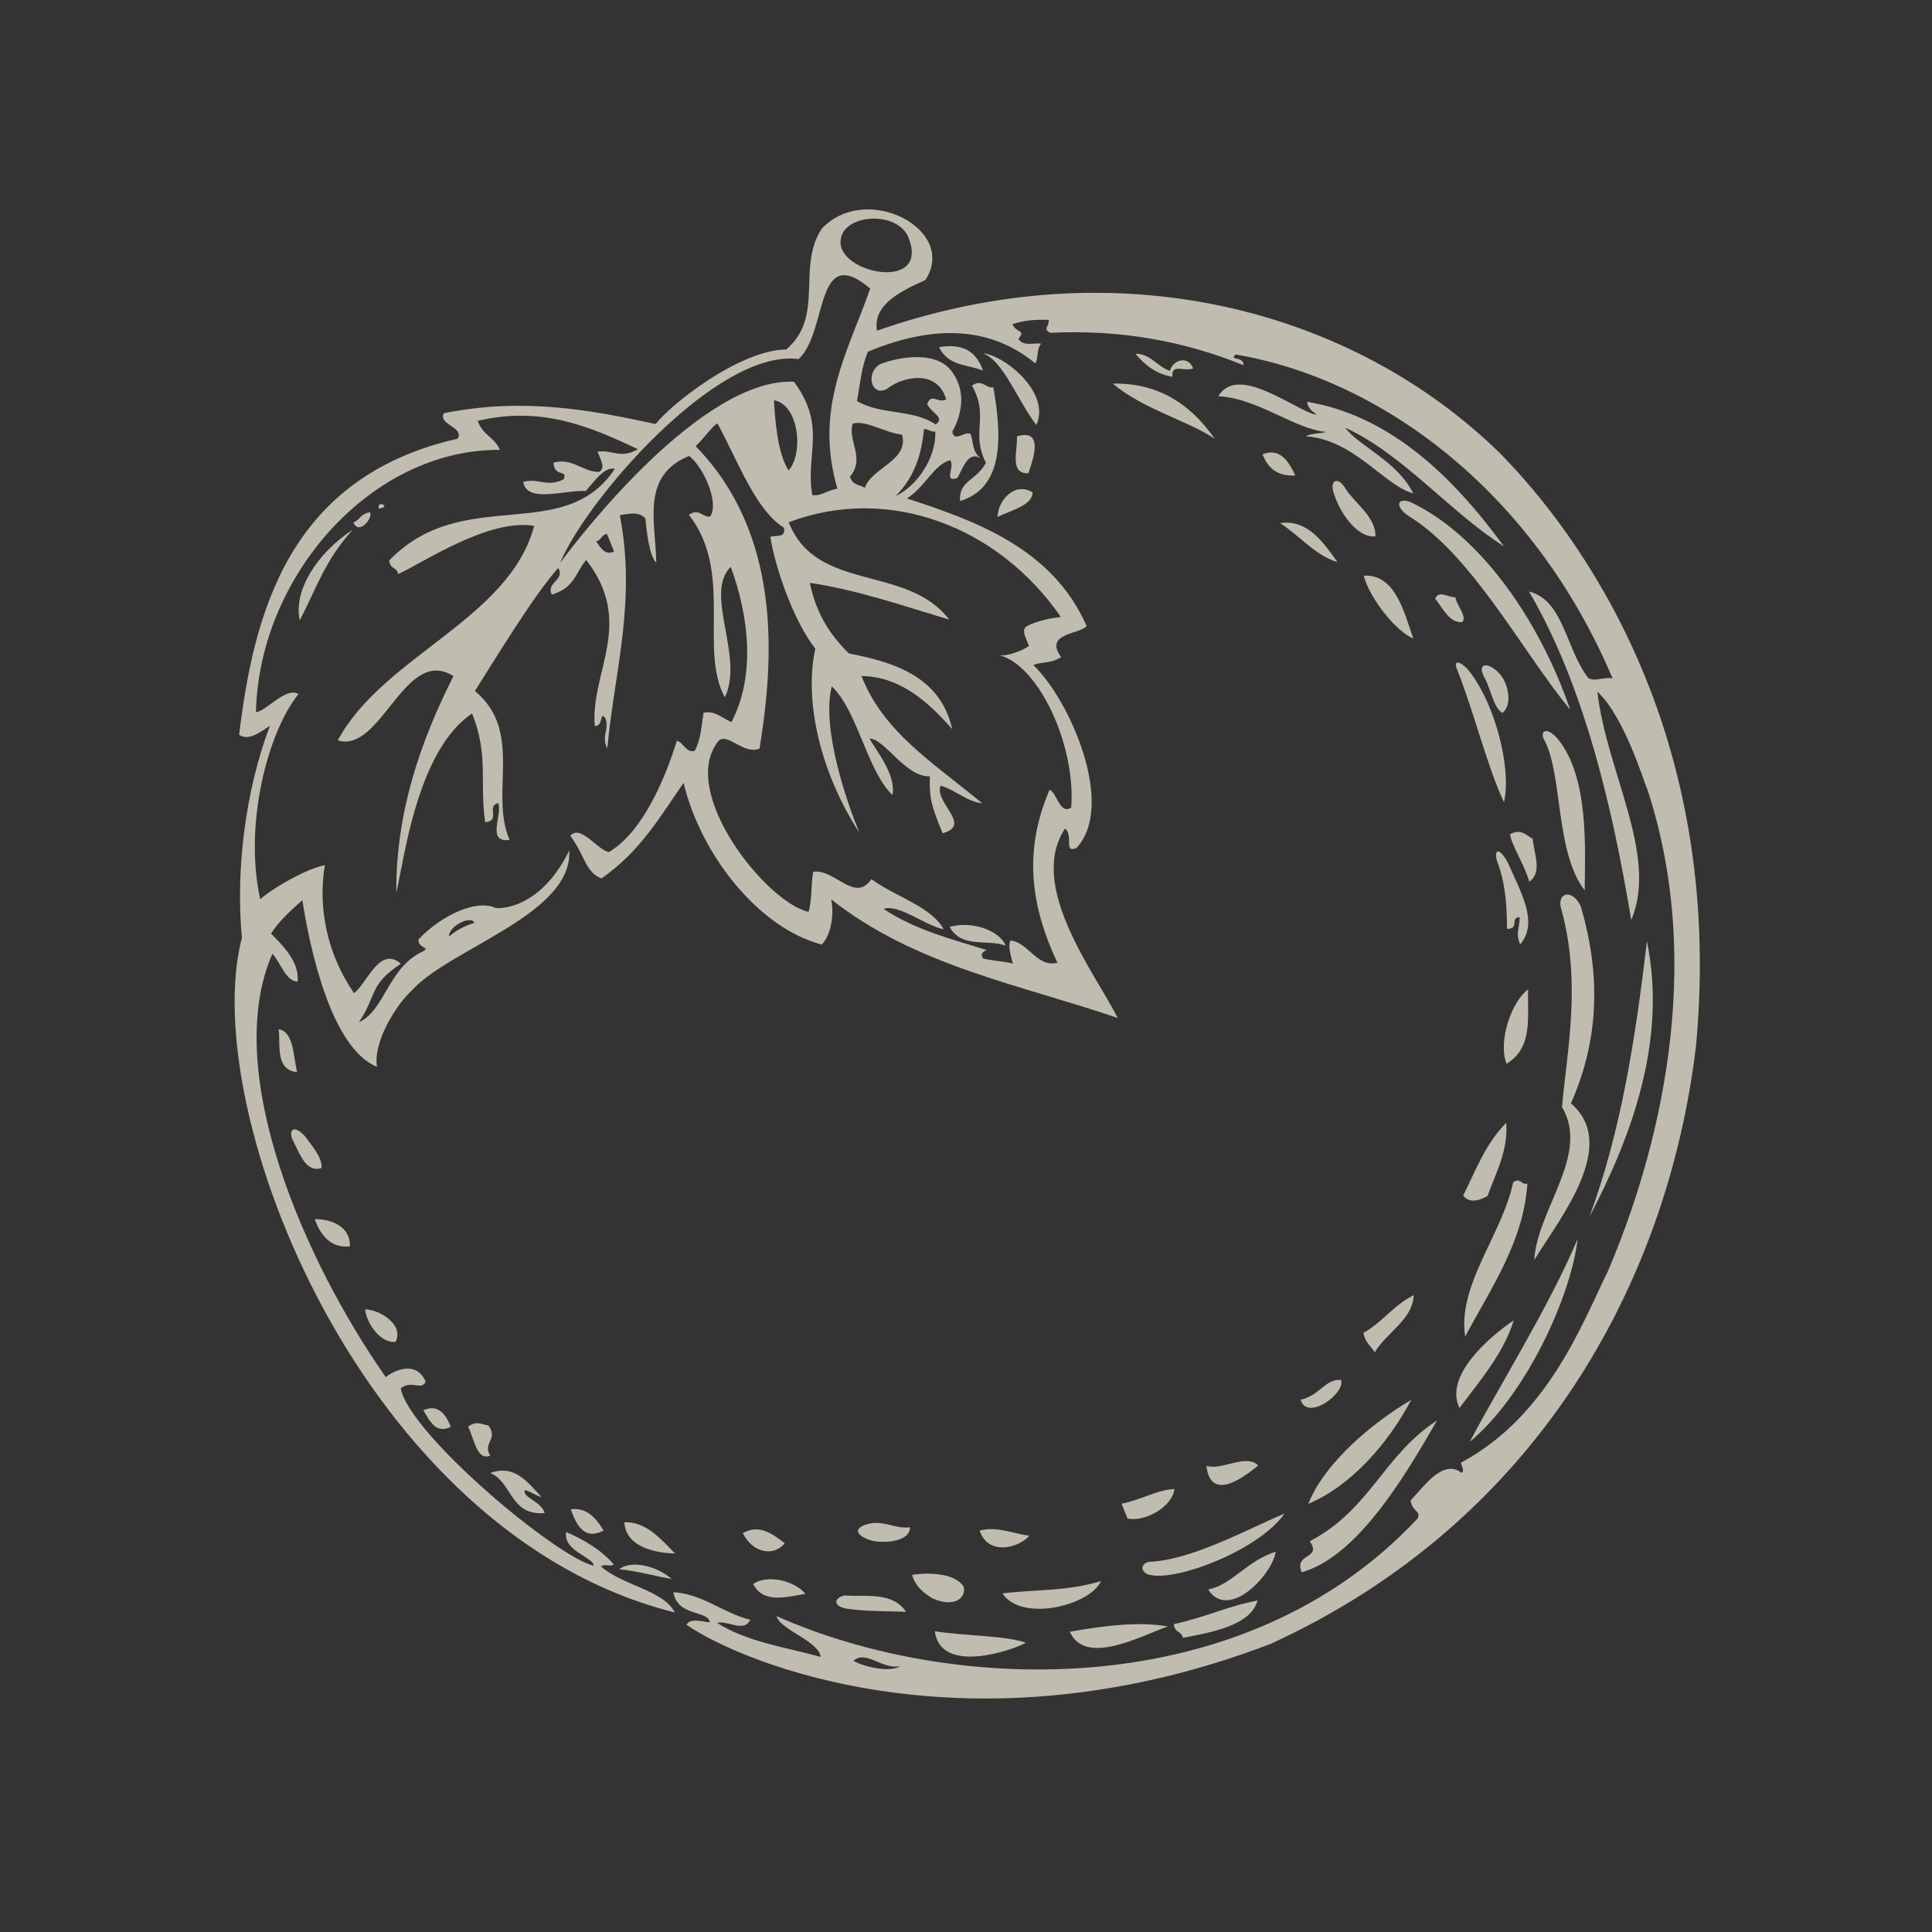<svg width="143" height="143" viewBox="0 0 143 143" fill="none" xmlns="http://www.w3.org/2000/svg">
<rect x="0" y="0" width="143" height="143" fill="#333333" stroke="none"/>
<g opacity="0.7">
<g clip-path="url(#clip0_1809_3629)">
<path fill-rule="evenodd" clip-rule="evenodd" d="M28.05 37.652C27.825 36.976 29.046 37.492 28.05 37.652V37.652Z" fill="#FDF7E5"/>
<path fill-rule="evenodd" clip-rule="evenodd" d="M27.39 37.919C27.624 38.355 26.546 39.641 26.161 38.671C26.679 38.461 26.652 38.031 27.39 37.919Z" fill="#FDF7E5"/>
<path fill-rule="evenodd" clip-rule="evenodd" d="M26.116 39.204C24.042 41.475 23.418 43.557 22.188 45.917C21.682 43.625 23.608 40.827 26.116 39.204Z" fill="#FDF7E5"/>
<path fill-rule="evenodd" clip-rule="evenodd" d="M69.501 25.693C70.927 25.465 72.163 25.714 72.765 27.438C71.632 26.959 70.219 27.14 69.501 25.693Z" fill="#FDF7E5"/>
<path fill-rule="evenodd" clip-rule="evenodd" d="M71.939 28.541C72.71 28.007 72.936 28.764 73.524 28.665C74.094 31.96 74.462 36.064 71.056 37.087C70.956 35.552 72.273 35.581 72.978 34.258C71.82 32.009 73.254 30.856 71.939 28.541Z" fill="#FDF7E5"/>
<path fill-rule="evenodd" clip-rule="evenodd" d="M75.261 32.302C77.337 31.664 76.432 34.121 76.113 35.026C74.659 35.102 75.364 33.24 75.261 32.302Z" fill="#FDF7E5"/>
<path fill-rule="evenodd" clip-rule="evenodd" d="M96.736 29.734C102.68 30.742 107.283 34.923 111.32 40.444C107.258 37.856 103.882 33.642 99.565 31.655C100.613 33.05 103.381 34.098 104.607 36.515C102.52 35.999 100.255 32.551 96.654 32.289C96.986 32.081 97.873 32.073 98.159 31.973C95.81 31.759 93.114 29.481 90.178 29.326C91.522 27.066 95.218 29.876 97.101 30.614C98.05 30.841 96.813 30.568 96.746 29.738L96.736 29.734Z" fill="#FDF7E5"/>
<path fill-rule="evenodd" clip-rule="evenodd" d="M76.427 36.442C76.413 37.411 74.904 37.738 73.835 38.261C73.858 37.052 75.1 35.625 76.427 36.442Z" fill="#FDF7E5"/>
<path fill-rule="evenodd" clip-rule="evenodd" d="M93.449 33.623C94.677 33.149 95.344 34.03 95.874 35.194C94.818 35.247 93.936 34.904 93.449 33.623Z" fill="#FDF7E5"/>
<path fill-rule="evenodd" clip-rule="evenodd" d="M98.751 36.59C98.343 35.523 99.055 35.185 99.628 36.235C100.327 37.273 101.852 38.295 101.803 39.703C100.338 39.816 99.106 37.745 98.751 36.59Z" fill="#FDF7E5"/>
<path fill-rule="evenodd" clip-rule="evenodd" d="M94.749 38.72C96.689 38.431 97.858 39.981 98.99 41.604C97.368 41.127 96.184 39.64 94.749 38.72Z" fill="#FDF7E5"/>
<path fill-rule="evenodd" clip-rule="evenodd" d="M104.345 37.136C109.512 39.546 113.932 45.85 116.219 52.531C112.701 48.268 108.962 41.067 104.259 38.191C103.298 37.553 103.335 36.819 104.345 37.136Z" fill="#FDF7E5"/>
<path fill-rule="evenodd" clip-rule="evenodd" d="M100.934 42.611C103.287 42.456 103.944 45.381 104.608 47.259C103.41 46.782 101.449 44.443 100.934 42.611Z" fill="#FDF7E5"/>
<path fill-rule="evenodd" clip-rule="evenodd" d="M20.618 76.181C21.739 76.371 21.698 78.078 21.985 79.349C20.278 79.226 20.803 77.021 20.618 76.181Z" fill="#FDF7E5"/>
<path fill-rule="evenodd" clip-rule="evenodd" d="M107.72 44.207C107.801 44.787 108.64 45.688 108.217 46.055C107.283 46.107 106.819 45.063 106.226 44.308C106.501 43.657 107.187 44.22 107.723 44.214L107.72 44.207Z" fill="#FDF7E5"/>
<path fill-rule="evenodd" clip-rule="evenodd" d="M21.725 84.484C21.338 83.873 21.578 83.017 22.601 84.128C22.866 84.559 23.884 85.6 23.8 86.458C22.688 86.795 22.243 85.539 21.718 84.487L21.725 84.484Z" fill="#FDF7E5"/>
<path fill-rule="evenodd" clip-rule="evenodd" d="M107.84 49.531C107.633 49.06 107.797 48.74 108.587 49.481C110.644 51.912 111.898 56.872 111.322 59.376C110.155 56.984 109.081 52.627 107.84 49.531Z" fill="#FDF7E5"/>
<path fill-rule="evenodd" clip-rule="evenodd" d="M109.91 50.225C109.191 48.974 110.278 48.958 111.099 49.996C111.609 50.629 111.98 52.145 111.204 52.77C110.568 52.407 110.347 51.06 109.917 50.222L109.91 50.225Z" fill="#FDF7E5"/>
<path fill-rule="evenodd" clip-rule="evenodd" d="M74.438 69.995C73.079 69.485 71.185 70.229 70.291 68.609C71.981 68.127 74.011 68.903 74.438 69.995Z" fill="#FDF7E5"/>
<path fill-rule="evenodd" clip-rule="evenodd" d="M23.294 90.24C24.453 90.218 25.948 90.746 25.898 92.252C24.687 92.385 23.828 91.696 23.294 90.24Z" fill="#FDF7E5"/>
<path fill-rule="evenodd" clip-rule="evenodd" d="M114.334 54.83C113.913 54.176 114.428 53.674 115.298 54.692C117.64 57.546 117.31 62.888 117.295 65.907C115.119 63.1 115.669 57.415 114.334 54.83Z" fill="#FDF7E5"/>
<path fill-rule="evenodd" clip-rule="evenodd" d="M111.771 61.749C112.558 61.315 112.961 61.805 113.444 62.09C113.556 63.229 114.169 64.58 113.196 65.26C112.782 63.877 111.876 62.572 111.771 61.749Z" fill="#FDF7E5"/>
<path fill-rule="evenodd" clip-rule="evenodd" d="M27.023 96.914C28.057 96.927 29.927 98.013 29.282 99.32C28.132 99.444 27.134 97.931 27.023 96.914Z" fill="#FDF7E5"/>
<path fill-rule="evenodd" clip-rule="evenodd" d="M116.992 67.05C118.672 72.737 118.131 77.479 116.273 81.67C119.87 84.741 115.463 90.155 113.557 93.263C113.775 89.517 117.71 85.454 115.614 81.938C115.978 77.806 117.052 72.831 115.586 67.368C115.146 66.142 116.302 65.673 116.992 67.05Z" fill="#FDF7E5"/>
<path fill-rule="evenodd" clip-rule="evenodd" d="M31.336 104.381C32.376 103.926 32.949 104.575 33.368 105.606C32.29 106.149 31.826 105.227 31.336 104.381Z" fill="#FDF7E5"/>
<path fill-rule="evenodd" clip-rule="evenodd" d="M113.109 73.231C113.035 75.262 113.503 77.521 111.508 78.739C110.851 77.022 111.908 74.094 113.109 73.231Z" fill="#FDF7E5"/>
<path fill-rule="evenodd" clip-rule="evenodd" d="M121.899 69.664C123.406 76.979 120.772 84.106 117.642 90.071C120.008 83.673 121.072 76.718 121.899 69.664Z" fill="#FDF7E5"/>
<path fill-rule="evenodd" clip-rule="evenodd" d="M34.644 105.593C35.33 105.111 35.669 105.463 36.141 105.5C36.93 106.559 35.68 106.757 36.285 107.744C35.267 108.133 35.109 106.498 34.644 105.593Z" fill="#FDF7E5"/>
<path fill-rule="evenodd" clip-rule="evenodd" d="M36.29 109.024C38.081 108.37 39.043 109.694 40.083 110.807C39.647 110.698 39.287 110.395 38.851 110.286C38.624 110.852 40.073 111.105 40.312 111.995C37.748 112.195 37.934 109.736 36.29 109.024Z" fill="#FDF7E5"/>
<path fill-rule="evenodd" clip-rule="evenodd" d="M111.485 83.108C111.638 85.176 110.725 86.788 110.1 88.527C109.309 88.971 108.689 88.994 108.298 88.491C109.23 86.644 109.922 84.689 111.485 83.108Z" fill="#FDF7E5"/>
<path fill-rule="evenodd" clip-rule="evenodd" d="M42.248 111.716C43.345 111.564 44.078 112.263 44.673 113.286C43.342 113.99 42.714 113.045 42.248 111.716Z" fill="#FDF7E5"/>
<path fill-rule="evenodd" clip-rule="evenodd" d="M46.211 112.671C47.814 112.616 48.86 113.865 49.967 114.984C48.5 114.95 46.322 114.512 46.211 112.671Z" fill="#FDF7E5"/>
<path fill-rule="evenodd" clip-rule="evenodd" d="M113.052 87.591C112.769 91.902 110.374 95.315 108.445 98.93C107.863 95.101 111.2 91.355 111.999 87.512C112.536 87.106 112.617 87.767 113.054 87.598L113.052 87.591Z" fill="#FDF7E5"/>
<path fill-rule="evenodd" clip-rule="evenodd" d="M54.981 113.479C56.188 112.793 57.138 113.502 58.082 114.221C57.359 115.175 55.764 115.047 54.981 113.479Z" fill="#FDF7E5"/>
<path fill-rule="evenodd" clip-rule="evenodd" d="M104.636 95.864C104.583 97.665 102.596 98.643 101.753 100.104C101.472 99.614 101.066 99.419 100.912 98.657C102.396 97.826 103.071 96.654 104.643 95.861L104.636 95.864Z" fill="#FDF7E5"/>
<path fill-rule="evenodd" clip-rule="evenodd" d="M63.959 112.889C65.322 112.384 66.134 113.198 67.354 113.045C67.361 114.251 64.973 114.24 64.406 113.989C63.871 113.839 62.944 113.325 63.959 112.889Z" fill="#FDF7E5"/>
<path fill-rule="evenodd" clip-rule="evenodd" d="M108.788 106.718C110.969 102.576 114.63 96.771 116.77 91.706C116.261 96.044 112.904 103.301 108.788 106.718Z" fill="#FDF7E5"/>
<path fill-rule="evenodd" clip-rule="evenodd" d="M59.621 117.972C58.12 118.214 56.523 118.707 55.742 117.244C56.751 116.532 58.748 116.946 59.621 117.972Z" fill="#FDF7E5"/>
<path fill-rule="evenodd" clip-rule="evenodd" d="M72.508 113.296C73.743 112.941 74.961 113.508 76.187 113.672C75.415 114.565 73.163 115.193 72.508 113.296Z" fill="#FDF7E5"/>
<path fill-rule="evenodd" clip-rule="evenodd" d="M99.256 102.138C99.618 103.11 96.75 105.237 96.267 103.604C97.722 103.267 98.072 102.055 99.256 102.138Z" fill="#FDF7E5"/>
<path fill-rule="evenodd" clip-rule="evenodd" d="M112.044 97.722C111.302 100.138 109.584 102.142 108.024 104.212C106.859 101.803 110.305 98.91 112.044 97.722Z" fill="#FDF7E5"/>
<path fill-rule="evenodd" clip-rule="evenodd" d="M62.486 118.09C64.133 118.206 66.012 117.786 67.068 119.3C65.576 119.245 64.046 119.278 62.618 119.058C61.747 118.905 61.641 118.319 62.479 118.093L62.486 118.09Z" fill="#FDF7E5"/>
<path fill-rule="evenodd" clip-rule="evenodd" d="M67.502 116.569C68.674 116.379 70.616 116.416 71.297 117.389C71.59 118.111 70.774 119.119 68.964 118.278C68.4 117.895 67.821 117.534 67.502 116.569Z" fill="#FDF7E5"/>
<path fill-rule="evenodd" clip-rule="evenodd" d="M89.295 108.491C90.401 108.883 92.236 107.55 93.125 108.472C91.673 109.681 89.572 110.983 89.295 108.491Z" fill="#FDF7E5"/>
<path fill-rule="evenodd" clip-rule="evenodd" d="M83.012 111.295C84.253 111.093 85.774 110.214 86.927 110.22C86.787 111.485 84.797 112.676 83.459 112.395L83.012 111.295Z" fill="#FDF7E5"/>
<path fill-rule="evenodd" clip-rule="evenodd" d="M104.458 103.611C102.716 106.881 100.022 109.958 96.839 111.308C98.022 108.289 101.577 105.302 104.458 103.611Z" fill="#FDF7E5"/>
<path fill-rule="evenodd" clip-rule="evenodd" d="M74.198 117.941C76.635 117.63 78.864 117.811 81.501 117.026C80.629 118.882 75.575 120.068 74.198 117.941Z" fill="#FDF7E5"/>
<path fill-rule="evenodd" clip-rule="evenodd" d="M106.361 105.14C103.857 109.512 100.393 115.237 96.34 116.375C95.765 114.919 97.878 115.417 96.944 114.081C101.474 111.687 102.352 107.755 106.361 105.14Z" fill="#FDF7E5"/>
<path fill-rule="evenodd" clip-rule="evenodd" d="M69.194 120.74C71.292 121.08 74.517 121.061 75.931 121.589C74.86 122.187 69.601 123.954 69.194 120.74Z" fill="#FDF7E5"/>
<path fill-rule="evenodd" clip-rule="evenodd" d="M85.013 115.601C88.211 115.495 92.385 113.148 95.075 112.031C93.247 114.667 87.256 117.025 85.147 116.575C84.476 116.472 84.317 115.777 85.008 115.611L85.013 115.601Z" fill="#FDF7E5"/>
<path fill-rule="evenodd" clip-rule="evenodd" d="M79.185 120.775C81.738 120.326 84.237 120.006 86.447 120.383C84.533 121.037 80.332 123.379 79.185 120.775Z" fill="#FDF7E5"/>
<path fill-rule="evenodd" clip-rule="evenodd" d="M94.431 114.848C94.135 116.634 90.89 119.984 89.427 117.646C91.177 117.312 92.228 115.555 94.431 114.848Z" fill="#FDF7E5"/>
<path fill-rule="evenodd" clip-rule="evenodd" d="M86.885 120.213C89.337 119.676 90.816 118.895 93.082 118.465C92.583 120.252 89.897 120.795 87.549 121.226C87.427 120.663 86.956 120.911 86.885 120.213Z" fill="#FDF7E5"/>
<path fill-rule="evenodd" clip-rule="evenodd" d="M43.944 115.893C43.921 115.233 41.657 114.805 41.91 113.396C43.189 113.954 44.415 114.641 45.441 115.8C45.059 115.987 44.87 115.722 44.476 115.938C46.075 117.363 49.064 117.668 49.951 119.35C26.822 113.577 14.574 82.153 17.906 69.404C17.429 64.487 18.161 58.467 19.982 53.719C19.238 54.2 18.427 54.856 17.7 54.392C18.777 45.481 21.313 35.316 33.873 32.471C34.379 31.605 32.398 31.429 32.854 30.583C38.683 29.417 43.645 30.317 48.529 31.388C49.651 29.929 54.709 25.916 58.191 25.866C61.061 23.444 58.943 19.773 60.825 16.927C64.097 13.444 70.919 16.978 68.502 20.718C66.504 21.627 64.609 22.592 64.91 24.478C82.7 18.245 100.193 22.885 111.097 33.62C116.762 39.411 127.707 53.925 125.535 77.397C123.432 95.084 113.651 112.704 94.042 121.676C71.947 130.137 54.955 123.131 50.819 120.262C51.057 119.741 51.988 120.025 52.534 120.081C52.429 119.16 50.155 119.691 49.841 117.851C51.977 117.964 53.55 119.407 55.535 119.892C55.051 120.872 53.841 119.902 53.073 120.123C55.373 121.565 58.142 121.911 60.749 122.641C60.566 121.425 57.749 120.642 57.473 119.619C70.662 125.483 92.105 126.136 104.939 112.379C105.186 111.821 104.529 111.892 104.404 111.061C105.398 110.029 106.806 107.947 108.178 109.015C108.423 108.875 108.198 108.542 108.128 108.268C114.592 104.803 117.118 97.933 118.998 94.117C122.704 85.468 126.298 71.674 121.924 58.403C121.667 57.871 120.234 53.032 118.232 51.199C118.91 57.153 122.771 63.325 120.738 68.093C119.388 59.98 117.301 50.834 113.173 43.782C115.746 44.428 115.876 48.008 117.562 50.189C118.043 50.492 118.831 50.058 119.364 50.225C113.415 36.173 102.06 28.03 91.464 26.24C90.889 26.694 92.109 26.362 92.037 27.028C87.689 25.266 82.967 24.374 77.758 24.635C77.135 24.366 77.68 24.161 77.62 23.671C76.773 23.655 75.92 23.667 74.934 23.994C75.288 24.724 75.924 24.359 75.381 25.094C75.748 25.655 76.48 25.366 77.054 25.435C76.711 25.836 76.89 26.457 76.625 26.891C73.475 24.3 69.398 23.89 64.249 26.028C63.75 27.153 63.666 28.453 63.43 29.683C65.171 30.732 67.556 30.254 69.253 31.418C70.022 30.878 68.853 30.552 68.63 29.883C68.959 29.064 69.404 29.879 70.036 29.566C69.381 27.309 66.815 27.844 65.634 28.797C64.492 29.383 64.032 27.627 65.137 26.95C66.72 26.364 69.417 25.947 70.514 27.584C71.712 29.31 70.921 31.182 70.488 31.946C70.602 32.83 71.525 31.786 71.856 32.158C72.1 32.981 71.949 33.353 72.57 33.917C71.644 33.346 71.267 34.691 70.861 35.378C69.789 35.756 70.713 34.532 70.326 34.061C69.156 34.356 68.43 36.087 67.125 36.895C72.314 38.577 77.928 40.641 80.428 46.337C79.966 46.949 77.229 46.844 78.544 48.637C77.724 49.149 77.204 48.936 76.48 49.222C79.177 51.784 82.616 59.614 79.675 62.767C78.699 63.179 79.478 61.9 78.835 61.32C76.019 65.565 80.994 71.93 82.732 75.347C75.471 72.866 67.744 71.487 61.516 66.562C61.708 67.276 61.649 69.063 60.826 69.911C56.1 68.686 51.838 63.175 50.598 57.947C48.863 60.431 47.394 63.027 44.513 65.021C43.309 64.547 43.247 63.208 42.212 61.865C42.963 60.98 44.175 62.88 45.06 63.069C47.512 61.648 49.21 57.726 50.099 54.827C50.591 54.953 50.796 55.76 51.422 55.572C51.881 54.732 51.919 53.72 52.073 52.752C52.939 52.572 53.472 53.18 54.143 53.446C55.96 49.958 55.408 45.52 54.085 41.959C52.071 43.936 55.113 48.636 53.649 51.606C51.706 48.084 54.317 42.33 50.986 38.106C51.758 37.572 51.981 38.323 52.572 38.23C53.263 37.157 52.006 34.484 51.005 33.747C47.416 35.204 48.528 38.647 48.575 41.64C48.059 41.172 47.854 39.279 47.768 38.383C47.331 37.85 46.589 38.013 45.877 38.13C47.114 44.535 45.475 49.731 44.951 55.398C44.477 54.472 45.123 54.013 44.807 53.154C44.353 52.579 44.685 53.799 44.019 53.727C43.704 49.691 47.018 46.109 43.385 41.444C42.62 42.334 42.545 43.516 40.843 44.011C40.386 43.086 41.844 42.976 41.321 42.029C39.46 44.123 36.547 48.955 35.151 51.146C38.799 54.18 36.195 58.707 37.722 62.169C35.961 62.394 37.22 60.307 36.87 59.445C35.954 59.662 37.1 60.756 35.908 60.856C35.484 57.779 36.185 55.927 34.943 52.806C30.855 55.568 29.929 63.585 29.329 66.09C29.303 60.132 31.094 54.948 33.561 50.044C29.97 47.755 28.228 55.793 25 54.801C28.379 48.523 37.692 45.861 39.538 38.924C36.252 38.372 31.673 41.43 29.476 42.494C29.35 41.924 28.883 42.179 28.811 41.481C34.284 35.815 41.713 40.4 45.508 34.705C44.783 34.509 44.024 35.576 43.357 36.345C41.866 36.232 38.983 37.296 38.73 35.668C39.834 35.35 40.484 36.107 41.721 35.474C42.055 34.726 41.009 35.347 40.969 34.245C42.347 33.857 43.112 34.918 44.319 34.934C44.868 34.678 44.455 34.022 44.226 33.437C45.275 33.248 45.921 34.014 47.217 33.244C43.675 31.579 40.084 30.032 35.361 31.149C35.746 32.258 36.571 32.299 37.002 33.3C27.462 33.228 19.166 42.678 18.944 52.712C19.631 52.694 21.213 50.779 22.085 51.38C19.81 54.221 18.036 61.015 19.261 66.568C19.797 66.016 22.487 64.336 24.047 64.037C23.512 67.145 24.207 70.626 26.201 73.507C27.126 72.87 28.095 69.946 29.669 71.332C27.26 72.938 27.929 73.663 26.561 75.663C28.517 74.788 28.708 71.599 31.333 70.403C31.881 70.124 30.878 70.147 30.978 69.527C32.646 67.764 35.254 66.526 36.69 67.209C37.827 67.294 40.362 66.6 42.13 62.951C42.416 67.677 33.295 70.187 30.474 73.315C29.333 74.366 27.603 77.102 27.901 78.964C24.495 77.571 22.925 70.142 22.379 66.625C21.506 67.412 20.631 68.192 20.061 69.101C20.784 69.836 22.212 71.183 22.019 72.657C21.134 72.608 20.787 71.271 20.161 70.595C16.353 79.275 22.562 93.385 28.552 101.927C29.209 101.415 30.811 100.675 31.505 102.263C31.181 102.974 30.502 102.107 29.657 102.76C30.305 106.146 41.142 115.226 43.944 115.893ZM62.231 17.737C61.826 20.26 69.067 21.705 67.172 17.421C66.181 15.562 62.408 15.901 62.231 17.737ZM59.116 26.577C53.02 25.777 43.309 37.132 41.45 41.683C42.856 39.757 51.929 27.959 58.768 28.253C61.228 31.598 59.58 33.654 60.129 36.656C60.908 36.683 60.919 36.409 61.977 36.16C60.228 30.142 62.809 25.96 64.411 21.358C60.269 17.872 61.314 24.55 59.109 26.58L59.116 26.577ZM59.853 67.473C60.118 66.557 60.016 65.481 60.189 64.52C61.857 64.325 63.236 66.859 64.503 65.072C66.17 66.322 68.962 67.107 69.849 68.788C68.404 68.468 66.525 66.896 65.396 67.272C67.715 68.821 70.4 69.503 73.024 70.316C72.769 70.452 72.531 70.589 72.762 70.937C73.469 71.131 74.26 71.128 74.968 71.323C74.818 70.714 74.59 70.072 74.786 69.609C76.123 69.744 76.722 71.623 78.274 71.263C75.769 66.017 76.175 62.008 77.681 58.457C78.217 58.632 78.443 60.336 79.285 59.774C79.653 55.15 76.827 49.113 73.884 48.479C74.4 48.645 75.672 48.178 76.166 47.806C75.93 47.224 75.521 46.557 76.073 46.309C76.716 45.983 77.715 45.748 78.525 45.673C73.909 38.966 65.778 35.849 58.378 38.657C60.446 43.892 67.116 41.74 70.258 45.861C66.866 44.846 63.536 43.682 59.944 43.14C60.32 44.931 61.047 46.62 62.834 48.368C65.798 48.953 69.586 49.897 70.479 53.968C68.66 51.881 66.549 50.06 63.765 50.039C65.383 54.166 68.97 56.385 72.706 59.456C71.545 59.331 70.701 58.458 69.622 58.153C69.12 59.41 72.004 61.064 69.77 61.676C68.943 59.677 68.772 59.077 68.825 57.456C67.023 57.542 65.505 54.688 64.36 54.663C64.773 55.459 66.357 57.331 66.056 58.841C64.191 57.083 63.445 52.528 61.564 50.81C60.779 53.945 62.707 59.441 63.602 61.625C60.767 57.256 59.483 51.94 60.347 48.014C58.8 46.054 57.401 42.164 57.018 39.731C57.558 39.594 58.155 39.817 58.03 39.068C55.912 37.731 54.628 34.146 53.107 31.343C52.716 31.526 52.136 32.431 51.486 33.021C57.797 39.497 57.339 48.549 56.219 55.404C55.041 55.899 53.832 54.169 53.178 54.85C50.177 58.559 56.67 66.773 59.844 67.493L59.853 67.473ZM58.37 34.815C59.467 33.635 59.184 29.962 57.283 29.623C57.378 31.144 57.55 33.58 58.37 34.815ZM62.908 35.275C63.111 35.936 63.629 35.865 64.013 36.108C64.503 34.62 67.296 34.099 66.768 32.174C65.461 32.011 64.068 31.074 63.113 31.355C62.713 32.603 64.07 33.914 62.915 35.273L62.908 35.275ZM44.13 40.081C44.472 40.562 44.777 41.132 45.453 40.825L44.918 39.508C44.484 39.626 44.534 39.949 44.13 40.081ZM66.298 36.708C67.821 36.016 69.317 33.907 69.226 31.935C68.888 32.007 68.707 31.722 68.388 31.761C68.215 33.627 67.68 35.347 66.302 36.698L66.298 36.708ZM33.223 69.326C33.696 68.922 34.284 68.561 35.111 68.306C34.916 67.725 33.241 68.486 33.223 69.326ZM66.652 123.306C65.37 123.647 64.071 122.076 63.169 122.932C64.061 123.419 65.944 123.814 66.652 123.306Z" fill="#FDF7E5"/>
<path fill-rule="evenodd" clip-rule="evenodd" d="M72.767 26.155C74.213 26.238 77.814 28.997 76.709 31.462C75.275 29.578 74.274 26.711 72.767 26.155Z" fill="#FDF7E5"/>
<path fill-rule="evenodd" clip-rule="evenodd" d="M88.312 27.267C87.683 27.547 86.675 26.854 86.778 27.89C85.702 27.714 84.803 27.107 84.037 26.186C85.093 26.132 85.684 27.166 86.598 27.448C86.771 26.668 87.936 26.26 88.312 27.267Z" fill="#FDF7E5"/>
<path fill-rule="evenodd" clip-rule="evenodd" d="M82.372 28.396C85.493 28.321 88.003 29.719 89.92 32.492C88.1 31.206 84.553 30.27 82.372 28.396Z" fill="#FDF7E5"/>
<path fill-rule="evenodd" clip-rule="evenodd" d="M45.835 116.147C46.824 115.386 48.797 116.022 49.714 116.874C48.412 116.643 47.171 116.282 45.835 116.147Z" fill="#FDF7E5"/>
<path fill-rule="evenodd" clip-rule="evenodd" d="M110.951 64.131C110.435 62.92 110.9 62.519 111.609 63.864C112.593 66.085 113.889 68.294 112.522 69.894C112.126 69.059 112.528 68.561 112.467 67.867C111.722 67.982 112.508 68.732 111.546 68.755C111.521 67.287 111.5 65.827 110.951 64.131Z" fill="#FDF7E5"/>
</g>
</g>
<defs>
<clipPath id="clip0_1809_3629">
<rect width="108.62" height="109.959" fill="white" transform="translate(0.798 40.851) rotate(-22.092)"/>
</clipPath>
</defs>
</svg>
